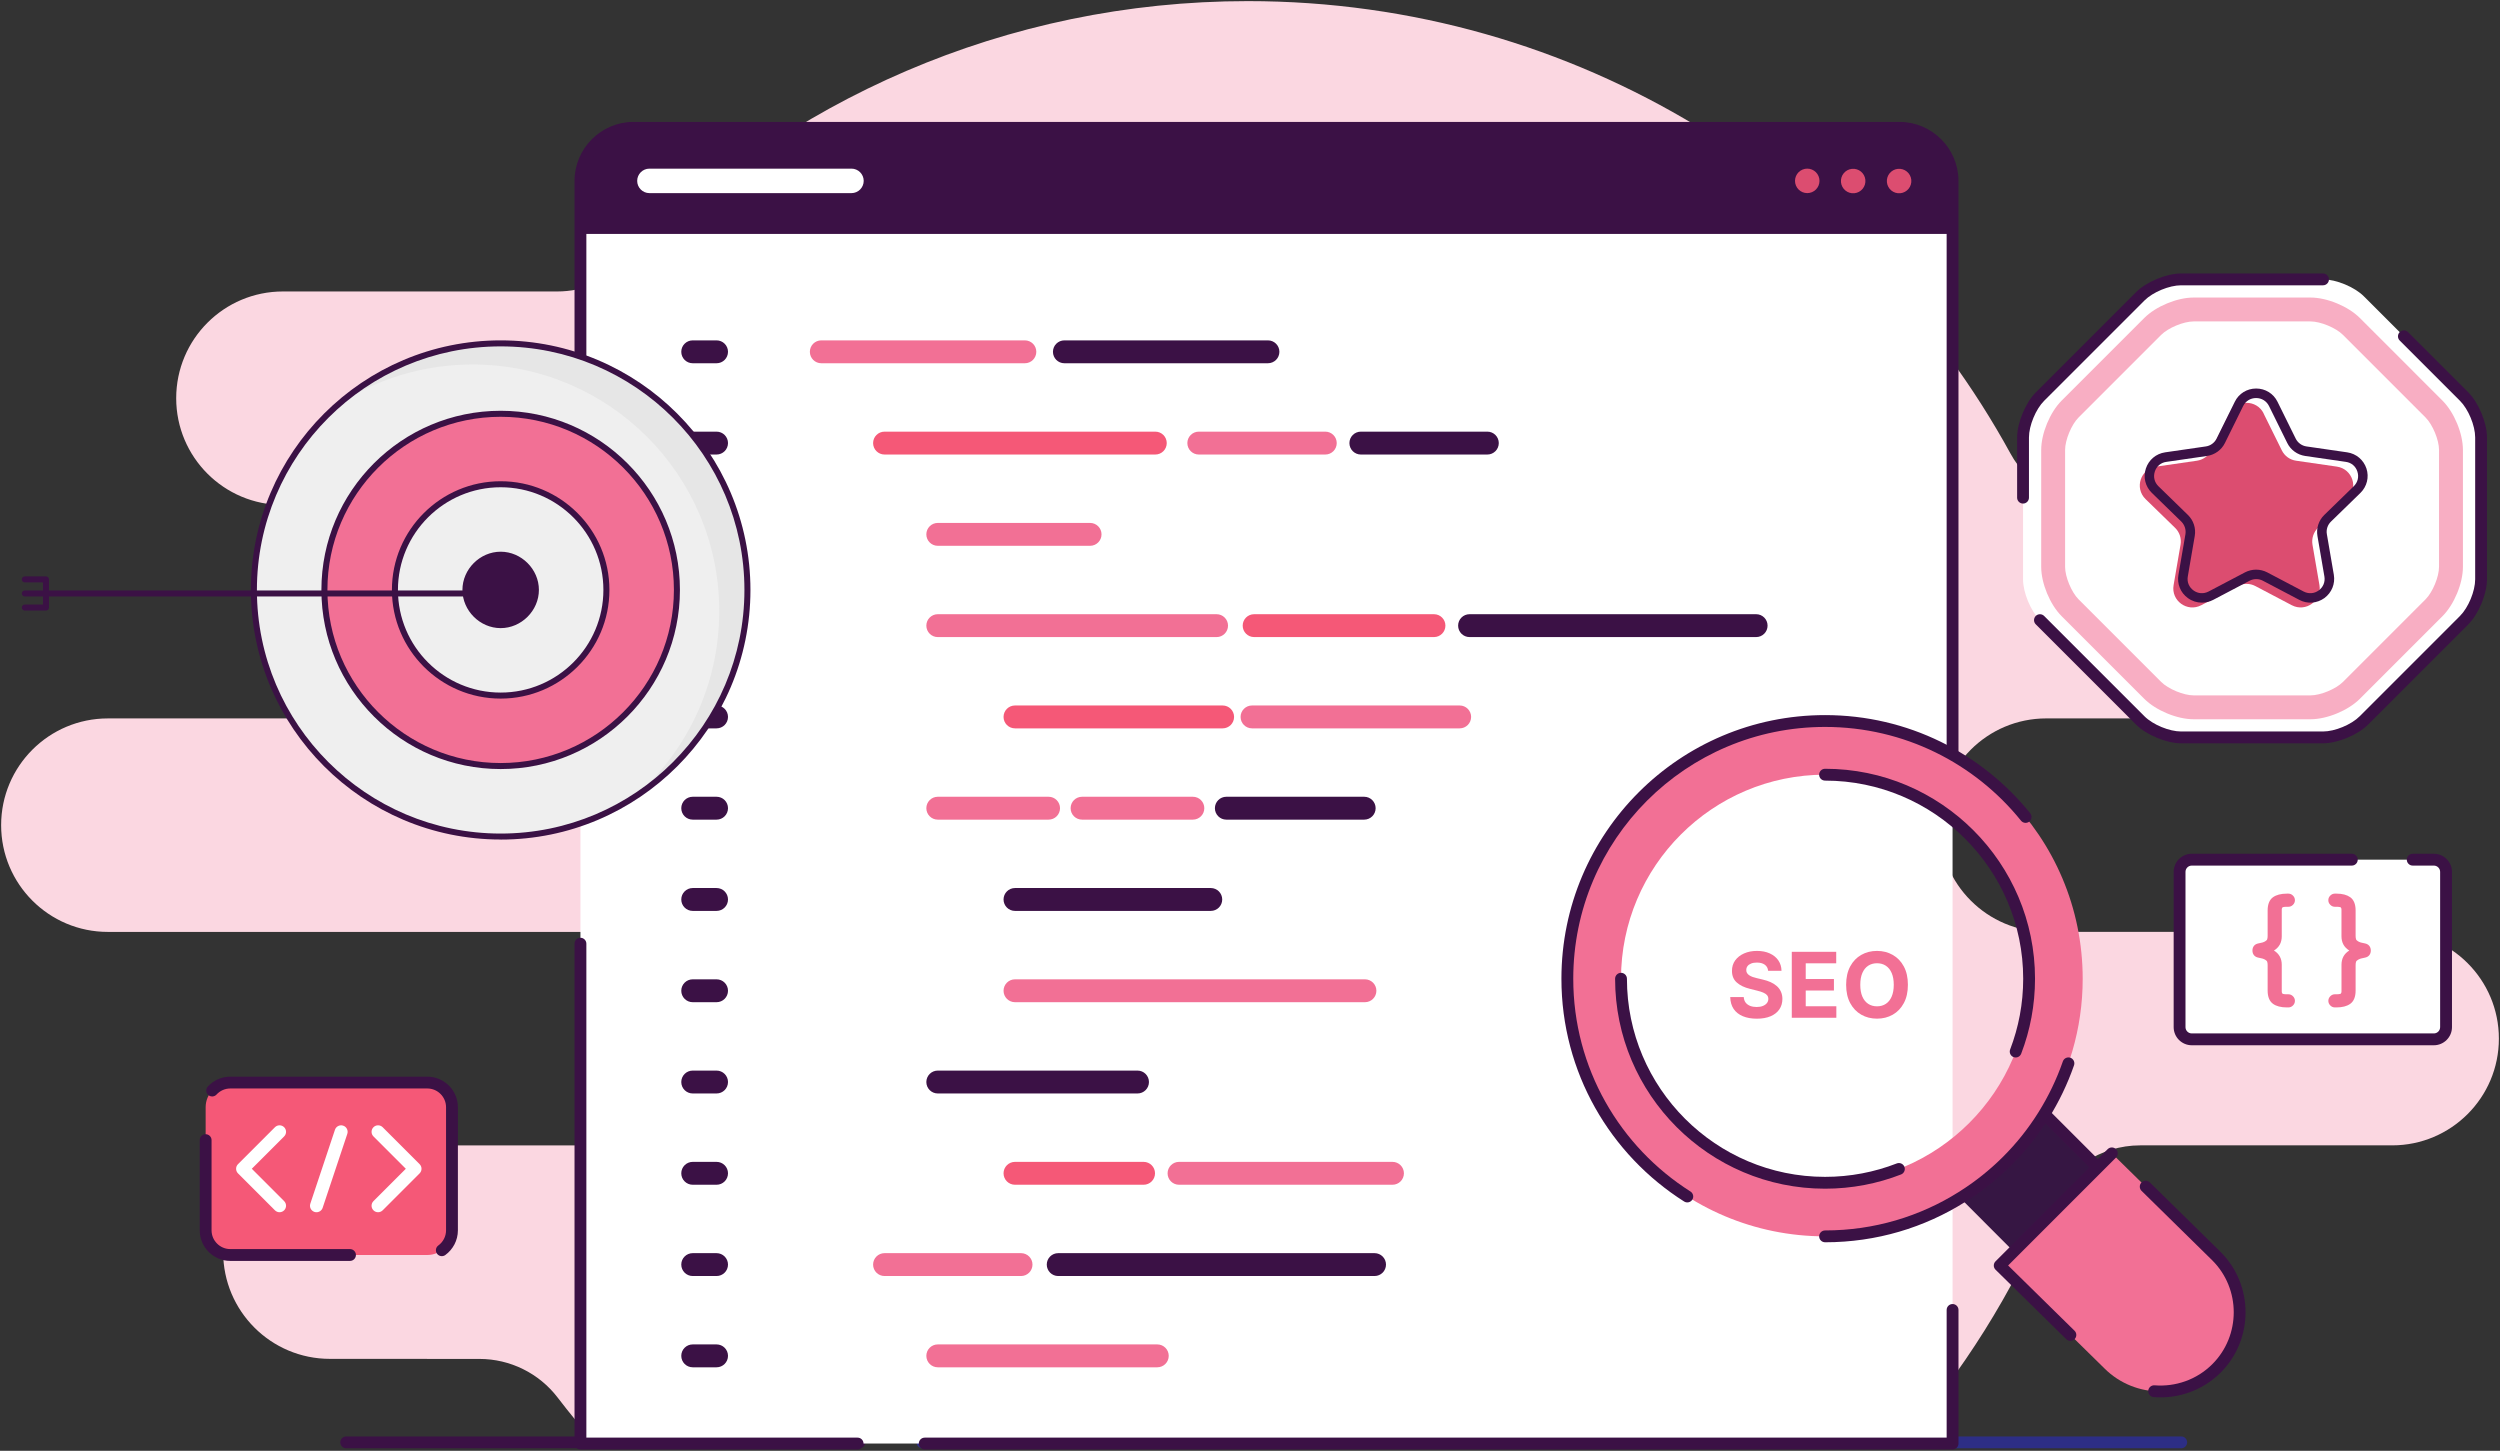 <svg width="1158" height="672" viewBox="0 0 1158 672" fill="none" xmlns="http://www.w3.org/2000/svg">
<rect x="0" y="0" width="1158" height="672" fill="#333333" stroke="none"/>
<g clip-path="url(#clip0_3344_3724)">
<path fill-rule="evenodd" clip-rule="evenodd" d="M275.317 668.101C269.421 661.379 263.747 654.455 258.301 647.345C249.659 636.065 236.258 629.452 222.053 629.452C194.641 629.423 152.808 629.423 152.808 629.423C125.502 629.423 103.369 607.289 103.369 579.983C103.369 552.677 125.506 530.539 152.808 530.539H309.046C336.352 530.539 358.489 508.406 358.489 481.099C358.489 453.793 336.352 431.66 309.046 431.66H49.97C22.664 431.66 0.526 409.522 0.526 382.216C0.526 354.91 22.66 332.773 49.97 332.773H227.964C255.27 332.773 277.408 310.639 277.408 283.333C277.408 256.027 255.27 233.893 227.964 233.893H131.059C103.752 233.893 81.615 211.756 81.615 184.449C81.615 157.143 103.752 135.006 131.059 135.006H258.155C270.517 135.006 282.357 129.994 290.962 121.119C363.954 46.676 465.634 0.519 578.013 0.519C730.295 0.519 862.933 85.277 931.282 210.133C939.295 224.754 954.644 233.845 971.32 233.845C1001.35 233.886 1044.75 233.886 1044.75 233.886C1072.05 233.886 1094.19 256.019 1094.19 283.325C1094.19 310.632 1072.05 332.765 1044.75 332.765H947.841C920.535 332.765 898.398 354.903 898.398 382.209C898.398 409.515 920.535 431.652 947.841 431.652H1108.03C1135.34 431.652 1157.48 453.79 1157.48 481.092C1157.48 508.398 1135.34 530.532 1108.03 530.532H991.334C972.947 530.532 956.351 541.557 949.216 558.503C932.317 598.783 909.046 635.739 880.684 668.094H275.317V668.101Z" fill="#FBD7E1"/>
<path fill-rule="evenodd" clip-rule="evenodd" d="M1010.34 665.359H427.299C425.786 665.359 424.558 666.591 424.558 668.101C424.558 669.611 425.786 670.843 427.299 670.843H1010.34C1011.86 670.843 1013.08 669.614 1013.08 668.101C1013.08 666.588 1011.86 665.359 1010.34 665.359Z" fill="#2D2E85"/>
<path fill-rule="evenodd" clip-rule="evenodd" d="M398.056 665.359H160.364C158.851 665.359 157.623 666.591 157.623 668.101C157.623 669.611 158.851 670.843 160.364 670.843H398.052C399.565 670.843 400.794 669.614 400.794 668.101C400.794 666.588 399.565 665.359 398.052 665.359H398.056Z" fill="#3B1145"/>
<path d="M904.429 83.782V668.649H268.861V83.782C268.861 70.268 279.926 59.207 293.437 59.207H879.85C893.372 59.207 904.429 70.264 904.429 83.782Z" fill="white"/>
<path d="M904.429 83.782V108.358H268.861V83.782C268.861 70.268 279.926 59.207 293.437 59.207H879.85C893.372 59.207 904.429 70.264 904.429 83.782Z" fill="#3B1145"/>
<path d="M880.223 89.504C883.341 89.195 885.618 86.417 885.31 83.299C885.001 80.181 882.224 77.904 879.106 78.212C875.988 78.521 873.71 81.298 874.018 84.416C874.327 87.534 877.105 89.812 880.223 89.504Z" fill="#DC4D70"/>
<path d="M858.949 89.504C862.067 89.195 864.345 86.417 864.036 83.299C863.728 80.181 860.95 77.904 857.832 78.212C854.714 78.521 852.436 81.298 852.745 84.416C853.053 87.534 855.831 89.812 858.949 89.504Z" fill="#DC4D70"/>
<path d="M839.29 89.02C842.183 87.822 843.556 84.506 842.358 81.613C841.16 78.72 837.843 77.346 834.95 78.544C832.058 79.743 830.684 83.059 831.882 85.952C833.08 88.845 836.397 90.219 839.29 89.02Z" fill="#DC4D70"/>
<path d="M400.07 83.782C400.07 86.9 397.515 89.456 394.4 89.456H300.814C297.692 89.456 295.144 86.904 295.144 83.782C295.144 80.66 297.695 78.113 300.814 78.113H394.4C397.515 78.113 400.07 80.66 400.07 83.782Z" fill="white"/>
<path fill-rule="evenodd" clip-rule="evenodd" d="M271.603 665.911H397.24C398.754 665.911 399.982 667.14 399.982 668.653C399.982 670.166 398.754 671.394 397.24 671.394H268.861C267.348 671.394 266.12 670.166 266.12 668.653V437.117C266.12 435.604 267.348 434.376 268.861 434.376C270.375 434.376 271.603 435.604 271.603 437.117V665.911Z" fill="#3B1145"/>
<path fill-rule="evenodd" clip-rule="evenodd" d="M271.603 363.906V83.782C271.603 71.774 281.432 61.948 293.437 61.948H879.846C891.858 61.948 901.684 71.774 901.684 83.782V363.745C901.684 365.259 902.912 366.487 904.426 366.487C905.939 366.487 907.167 365.259 907.167 363.745V83.782C907.167 68.755 894.878 56.465 879.846 56.465H293.437C278.417 56.465 266.12 68.758 266.12 83.782V363.906C266.12 365.419 267.348 366.648 268.861 366.648C270.375 366.648 271.603 365.419 271.603 363.906Z" fill="#3B1145"/>
<path fill-rule="evenodd" clip-rule="evenodd" d="M901.688 665.911V606.766C901.688 605.257 902.916 604.025 904.429 604.025C905.943 604.025 907.171 605.257 907.171 606.766V668.653C907.171 670.166 905.943 671.395 904.429 671.395H428.33C426.817 671.395 425.588 670.166 425.588 668.653C425.588 667.14 426.817 665.911 428.33 665.911H901.688Z" fill="#3B1145"/>
<path d="M1133.02 475.781C1133.02 478.888 1130.47 481.425 1127.37 481.425H1015.23C1012.12 481.425 1009.58 478.884 1009.58 475.781V403.849C1009.58 400.742 1012.12 398.205 1015.23 398.205H1127.37C1130.47 398.205 1133.02 400.742 1133.02 403.849V475.781Z" fill="white"/>
<path fill-rule="evenodd" clip-rule="evenodd" d="M1117.57 400.943H1127.37C1128.96 400.943 1130.27 402.248 1130.27 403.845V475.781C1130.27 477.378 1128.96 478.683 1127.37 478.683H1015.22C1013.63 478.683 1012.32 477.375 1012.32 475.781V403.845C1012.32 402.244 1013.63 400.943 1015.22 400.943H1089.35C1090.87 400.943 1092.1 399.715 1092.1 398.201C1092.1 396.688 1090.87 395.46 1089.35 395.46H1015.22C1010.61 395.46 1006.84 399.229 1006.84 403.845V475.781C1006.84 480.39 1010.61 484.166 1015.22 484.166H1127.37C1131.98 484.166 1135.76 480.39 1135.76 475.781V403.845C1135.76 399.229 1131.98 395.46 1127.37 395.46H1117.57C1116.05 395.46 1114.83 396.688 1114.83 398.201C1114.83 399.715 1116.05 400.943 1117.57 400.943Z" fill="#3B1145"/>
<path fill-rule="evenodd" clip-rule="evenodd" d="M1088.18 440.283C1085.76 438.784 1084.57 436.576 1084.57 433.688V421.282C1084.57 420.898 1084.48 420.576 1084.26 420.321C1084.17 420.229 1084.03 420.204 1083.85 420.16C1083.46 420.065 1082.97 420.021 1082.37 420.021H1081.53C1080.71 420.021 1080 419.728 1079.4 419.122C1078.78 418.515 1078.48 417.795 1078.48 416.976C1078.48 416.157 1078.78 415.44 1079.39 414.834C1080 414.223 1080.72 413.923 1081.54 413.923H1082.21C1084.98 413.923 1087.11 414.508 1088.62 415.587C1090.22 416.724 1091.12 418.745 1091.12 421.728V433.52C1091.12 434.156 1091.19 434.686 1091.34 435.114C1091.46 435.45 1091.8 435.725 1092.29 436.035C1092.95 436.452 1093.97 436.744 1095.37 436.975C1096.3 437.146 1096.98 437.545 1097.44 438.115C1097.91 438.689 1098.16 439.417 1098.16 440.287C1098.16 441.157 1097.91 441.873 1097.45 442.451C1096.98 443.028 1096.3 443.43 1095.35 443.598C1093.97 443.832 1092.95 444.125 1092.29 444.541C1091.8 444.841 1091.46 445.119 1091.34 445.455C1091.19 445.879 1091.12 446.413 1091.12 447.053V458.842C1091.12 461.824 1090.22 463.846 1088.62 464.983C1087.11 466.061 1084.98 466.642 1082.21 466.642H1081.53C1080.72 466.642 1080 466.343 1079.4 465.739V465.732C1078.78 465.114 1078.49 464.398 1078.49 463.594C1078.49 462.789 1078.79 462.062 1079.4 461.452C1080.01 460.841 1080.72 460.545 1081.54 460.545H1082.37C1082.97 460.545 1083.47 460.501 1083.85 460.406C1084.04 460.362 1084.19 460.333 1084.26 460.249C1084.48 459.993 1084.58 459.671 1084.58 459.288V446.881C1084.58 443.986 1085.76 441.782 1088.18 440.283H1088.18Z" fill="#F27095"/>
<path fill-rule="evenodd" clip-rule="evenodd" d="M1052.87 464.979C1051.27 463.839 1050.37 461.821 1050.37 458.834V447.045C1050.37 446.406 1050.31 445.876 1050.15 445.452C1050.03 445.115 1049.69 444.834 1049.21 444.534C1048.55 444.121 1047.51 443.829 1046.13 443.591C1045.19 443.423 1044.52 443.028 1044.03 442.44C1043.57 441.862 1043.33 441.157 1043.33 440.283C1043.33 439.409 1043.58 438.685 1044.05 438.112C1044.51 437.538 1045.19 437.146 1046.14 436.971C1047.51 436.748 1048.55 436.452 1049.2 436.035C1049.69 435.732 1050.03 435.454 1050.15 435.118C1050.3 434.69 1050.37 434.16 1050.37 433.524V421.732C1050.37 418.749 1051.27 416.727 1052.87 415.59C1054.38 414.516 1056.51 413.931 1059.28 413.931H1059.96C1060.78 413.931 1061.49 414.227 1062.09 414.834C1062.71 415.444 1063.01 416.168 1063.01 416.979C1063.01 417.791 1062.71 418.522 1062.1 419.118C1061.49 419.732 1060.77 420.021 1059.96 420.021H1059.12C1058.52 420.021 1058.02 420.065 1057.64 420.16C1057.46 420.204 1057.31 420.233 1057.23 420.324C1057.01 420.576 1056.91 420.902 1056.91 421.282V433.688C1056.91 436.58 1055.72 438.784 1053.3 440.287C1055.72 441.782 1056.91 443.986 1056.91 446.881V459.291C1056.91 459.675 1057.01 459.997 1057.23 460.245C1057.31 460.337 1057.46 460.366 1057.64 460.41C1058.02 460.505 1058.52 460.549 1059.12 460.549H1059.96C1060.78 460.549 1061.49 460.845 1062.1 461.455C1062.71 462.069 1063.01 462.782 1063.01 463.597C1063.01 464.412 1062.71 465.122 1062.1 465.743C1061.49 466.346 1060.78 466.642 1059.96 466.642H1059.28C1056.51 466.642 1054.38 466.065 1052.87 464.986V464.979Z" fill="#F27095"/>
<path d="M209.351 512.851V569.901C209.351 576.178 204.215 581.313 197.946 581.313H106.666C100.393 581.313 95.257 576.178 95.257 569.901V512.851C95.257 506.582 100.393 501.442 106.666 501.442H197.946C204.222 501.442 209.351 506.582 209.351 512.851Z" fill="#F55877"/>
<path fill-rule="evenodd" clip-rule="evenodd" d="M162.122 578.572H106.662C101.895 578.572 97.995 574.668 97.995 569.901V528.108C97.995 526.599 96.767 525.367 95.254 525.367C93.74 525.367 92.512 526.599 92.512 528.108V569.901C92.512 577.684 98.883 584.055 106.662 584.055H162.122C163.636 584.055 164.864 582.827 164.864 581.313C164.864 579.8 163.636 578.572 162.122 578.572Z" fill="#3B1145"/>
<path fill-rule="evenodd" clip-rule="evenodd" d="M100.291 506.998C101.881 505.273 104.151 504.184 106.662 504.184H197.946C202.713 504.184 206.609 508.088 206.609 512.851V569.901C206.609 572.767 205.195 575.322 203.034 576.901C201.813 577.793 201.546 579.511 202.442 580.732C203.334 581.953 205.052 582.22 206.273 581.328C209.797 578.747 212.096 574.576 212.096 569.901V512.851C212.096 505.076 205.732 498.7 197.949 498.7H106.669C102.568 498.7 98.854 500.47 96.262 503.284C95.235 504.399 95.308 506.136 96.423 507.159C97.534 508.183 99.271 508.11 100.298 506.998H100.291Z" fill="#3B1145"/>
<path d="M175.121 561.508C174.346 561.508 173.575 561.212 172.99 560.624C171.813 559.447 171.813 557.542 172.99 556.361L187.977 541.374L172.99 526.39C171.813 525.213 171.813 523.309 172.99 522.128C174.167 520.951 176.072 520.951 177.252 522.128L194.367 539.243C194.934 539.81 195.248 540.577 195.248 541.374C195.248 542.171 194.93 542.939 194.367 543.505L177.252 560.624C176.664 561.209 175.893 561.505 175.121 561.505V561.508Z" fill="white"/>
<path d="M129.487 561.508C128.719 561.508 127.944 561.212 127.356 560.624L110.241 543.509C109.674 542.942 109.36 542.171 109.36 541.374C109.36 540.577 109.674 539.81 110.241 539.243L127.356 522.128C128.536 520.951 130.441 520.951 131.614 522.128C132.795 523.305 132.795 525.213 131.614 526.387L116.634 541.37L131.614 556.358C132.795 557.538 132.795 559.443 131.614 560.62C131.029 561.209 130.254 561.505 129.487 561.505V561.508Z" fill="white"/>
<path d="M146.598 561.508C146.283 561.508 145.962 561.461 145.644 561.355C144.065 560.828 143.213 559.121 143.739 557.542L155.152 523.313C155.678 521.733 157.381 520.878 158.964 521.404C160.543 521.927 161.399 523.638 160.869 525.217L149.456 559.447C149.036 560.708 147.863 561.508 146.598 561.508Z" fill="white"/>
<path d="M331.907 168.259H320.864C317.936 168.259 315.567 165.887 315.567 162.955C315.567 160.024 317.939 157.659 320.864 157.659H331.907C334.835 157.659 337.211 160.031 337.211 162.955C337.211 165.887 334.835 168.259 331.907 168.259Z" fill="#3B1145"/>
<path d="M331.907 210.538H320.864C317.936 210.538 315.567 208.166 315.567 205.234C315.567 202.303 317.939 199.938 320.864 199.938H331.907C334.835 199.938 337.211 202.31 337.211 205.234C337.211 208.166 334.835 210.538 331.907 210.538Z" fill="#3B1145"/>
<path d="M331.907 252.817H320.864C317.936 252.817 315.567 250.445 315.567 247.517C315.567 244.589 317.939 242.22 320.864 242.22H331.907C334.835 242.22 337.211 244.592 337.211 247.517C337.211 250.445 334.835 252.817 331.907 252.817Z" fill="#6D7BED"/>
<path d="M331.907 295.1H320.864C317.936 295.1 315.567 292.727 315.567 289.796C315.567 286.864 317.939 284.499 320.864 284.499H331.907C334.835 284.499 337.211 286.875 337.211 289.796C337.211 292.724 334.835 295.1 331.907 295.1Z" fill="#6D7BED"/>
<path d="M331.907 337.379H320.864C317.936 337.379 315.567 335.002 315.567 332.078C315.567 329.154 317.939 326.778 320.864 326.778H331.907C334.835 326.778 337.211 329.154 337.211 332.078C337.211 335.002 334.835 337.379 331.907 337.379Z" fill="#3B1145"/>
<path d="M331.907 379.657H320.864C317.936 379.657 315.567 377.289 315.567 374.361C315.567 371.433 317.939 369.057 320.864 369.057H331.907C334.835 369.057 337.211 371.429 337.211 374.361C337.211 377.289 334.835 379.657 331.907 379.657Z" fill="#3B1145"/>
<path d="M331.907 421.936H320.864C317.936 421.936 315.567 419.564 315.567 416.639C315.567 413.715 317.939 411.335 320.864 411.335H331.907C334.835 411.335 337.211 413.708 337.211 416.639C337.211 419.56 334.835 421.936 331.907 421.936Z" fill="#3B1145"/>
<path d="M331.907 464.219H320.864C317.936 464.219 315.567 461.843 315.567 458.922C315.567 456.001 317.939 453.622 320.864 453.622H331.907C334.835 453.622 337.211 455.998 337.211 458.922C337.211 461.843 334.835 464.219 331.907 464.219Z" fill="#3B1145"/>
<path d="M331.907 506.494H320.864C317.936 506.494 315.567 504.125 315.567 501.197C315.567 498.269 317.939 495.893 320.864 495.893H331.907C334.835 495.893 337.211 498.269 337.211 501.197C337.211 504.129 334.835 506.494 331.907 506.494Z" fill="#3B1145"/>
<path d="M331.907 548.776H320.864C317.936 548.776 315.567 546.404 315.567 543.48C315.567 540.555 317.939 538.176 320.864 538.176H331.907C334.835 538.176 337.211 540.548 337.211 543.48C337.211 546.404 334.835 548.776 331.907 548.776Z" fill="#3B1145"/>
<path d="M331.907 591.055H320.864C317.936 591.055 315.567 588.683 315.567 585.755C315.567 582.827 317.939 580.458 320.864 580.458H331.907C334.835 580.458 337.211 582.834 337.211 585.755C337.211 588.683 334.835 591.055 331.907 591.055Z" fill="#3B1145"/>
<path d="M331.907 633.334H320.864C317.936 633.334 315.567 630.962 315.567 628.03C315.567 625.098 317.939 622.733 320.864 622.733H331.907C334.835 622.733 337.211 625.106 337.211 628.03C337.211 630.962 334.835 633.334 331.907 633.334Z" fill="#3B1145"/>
<path d="M474.721 168.26H380.429C377.501 168.26 375.129 165.887 375.129 162.955C375.129 160.024 377.501 157.659 380.429 157.659H474.721C477.642 157.659 480.018 160.031 480.018 162.955C480.018 165.88 477.642 168.26 474.721 168.26Z" fill="#F27095"/>
<path d="M493.028 168.26C490.1 168.26 487.727 165.887 487.727 162.955C487.727 160.024 490.103 157.659 493.028 157.659H587.316C590.244 157.659 592.613 160.031 592.613 162.955C592.613 165.88 590.244 168.256 587.316 168.256H493.028V168.26Z" fill="#3B1145"/>
<path d="M535.138 210.538H409.72C406.792 210.538 404.42 208.166 404.42 205.238C404.42 202.31 406.796 199.938 409.72 199.938H535.138C538.063 199.938 540.435 202.31 540.435 205.238C540.435 208.166 538.063 210.538 535.138 210.538Z" fill="#F55877"/>
<path d="M613.877 210.538H555.287C552.359 210.538 549.983 208.166 549.983 205.238C549.983 202.31 552.355 199.938 555.287 199.938H613.877C616.801 199.938 619.173 202.31 619.173 205.238C619.173 208.166 616.801 210.538 613.877 210.538Z" fill="#F27095"/>
<path d="M688.941 210.538H630.352C627.427 210.538 625.051 208.166 625.051 205.238C625.051 202.31 627.424 199.938 630.352 199.938H688.941C691.865 199.938 694.238 202.31 694.238 205.238C694.238 208.166 691.865 210.538 688.941 210.538Z" fill="#3B1145"/>
<path d="M504.93 252.817H434.376C431.452 252.817 429.079 250.445 429.079 247.517C429.079 244.589 431.455 242.22 434.376 242.22H504.93C507.854 242.22 510.227 244.592 510.227 247.517C510.227 250.441 507.854 252.817 504.93 252.817Z" fill="#F27095"/>
<path d="M563.523 295.1H434.38C431.455 295.1 429.083 292.727 429.083 289.796C429.083 286.864 431.459 284.499 434.38 284.499H563.523C566.447 284.499 568.823 286.875 568.823 289.796C568.823 292.716 566.447 295.1 563.523 295.1Z" fill="#F27095"/>
<path d="M664.219 295.092H580.912C577.987 295.092 575.615 292.727 575.615 289.796C575.615 286.864 577.987 284.499 580.912 284.499H664.219C667.147 284.499 669.516 286.871 669.516 289.796C669.516 292.724 667.144 295.092 664.219 295.092Z" fill="#F55877"/>
<path d="M813.442 295.092H680.702C677.774 295.092 675.401 292.727 675.401 289.796C675.401 286.864 677.774 284.499 680.702 284.499H813.442C816.373 284.499 818.739 286.871 818.739 289.796C818.739 292.72 816.373 295.092 813.442 295.092Z" fill="#3B1145"/>
<path d="M566.327 337.379H470.141C467.217 337.379 464.841 335.002 464.841 332.078C464.841 329.154 467.217 326.778 470.141 326.778H566.327C569.255 326.778 571.627 329.154 571.627 332.078C571.627 335.002 569.251 337.379 566.327 337.379Z" fill="#F55877"/>
<path d="M676.125 337.379H579.936C577.011 337.379 574.639 335.002 574.639 332.078C574.639 329.154 577.011 326.778 579.936 326.778H676.125C679.049 326.778 681.422 329.154 681.422 332.078C681.422 335.002 679.049 337.379 676.125 337.379Z" fill="#F27095"/>
<path d="M485.706 379.657H434.376C431.452 379.657 429.079 377.289 429.079 374.361C429.079 371.433 431.455 369.057 434.376 369.057H485.706C488.63 369.057 491.003 371.429 491.003 374.361C491.003 377.292 488.627 379.657 485.706 379.657Z" fill="#F27095"/>
<path d="M552.538 379.657H501.212C498.284 379.657 495.908 377.289 495.908 374.361C495.908 371.433 498.284 369.057 501.212 369.057H552.538C555.466 369.057 557.835 371.429 557.835 374.361C557.835 377.292 555.463 379.657 552.538 379.657Z" fill="#F27095"/>
<path d="M631.891 379.657H568.037C565.117 379.657 562.741 377.289 562.741 374.361C562.741 371.433 565.117 369.057 568.037 369.057H631.891C634.815 369.057 637.191 371.429 637.191 374.361C637.191 377.292 634.819 379.657 631.891 379.657Z" fill="#3B1145"/>
<path d="M560.836 421.936H470.141C467.217 421.936 464.841 419.564 464.841 416.639C464.841 413.715 467.217 411.335 470.141 411.335H560.836C563.757 411.335 566.133 413.708 566.133 416.639C566.133 419.571 563.757 421.936 560.836 421.936Z" fill="#3B1145"/>
<path d="M632.245 464.219H470.145C467.22 464.219 464.844 461.843 464.844 458.922C464.844 456.001 467.22 453.622 470.145 453.622H632.245C635.166 453.622 637.542 455.998 637.542 458.922C637.542 461.843 635.166 464.219 632.245 464.219Z" fill="#F27095"/>
<path d="M526.899 506.494H434.376C431.452 506.494 429.079 504.125 429.079 501.197C429.079 498.269 431.455 495.893 434.376 495.893H526.899C529.823 495.893 532.196 498.269 532.196 501.197C532.196 504.125 529.823 506.494 526.899 506.494Z" fill="#3B1145"/>
<path d="M529.71 548.776H470.141C467.217 548.776 464.841 546.404 464.841 543.48C464.841 540.555 467.217 538.176 470.141 538.176H529.71C532.634 538.176 535.007 540.548 535.007 543.48C535.007 546.411 532.634 548.776 529.71 548.776Z" fill="#F55877"/>
<path d="M644.995 548.776H546.123C543.195 548.776 540.826 546.404 540.826 543.48C540.826 540.555 543.199 538.176 546.123 538.176H644.995C647.923 538.176 650.296 540.548 650.296 543.48C650.296 546.411 647.92 548.776 644.995 548.776Z" fill="#F27095"/>
<path d="M472.948 591.055H409.72C406.792 591.055 404.42 588.683 404.42 585.755C404.42 582.827 406.796 580.458 409.72 580.458H472.948C475.876 580.458 478.249 582.834 478.249 585.755C478.249 588.676 475.873 591.055 472.948 591.055Z" fill="#F27095"/>
<path d="M636.697 591.055H490.162C487.234 591.055 484.861 588.683 484.861 585.755C484.861 582.827 487.234 580.458 490.162 580.458H636.697C639.625 580.458 641.994 582.834 641.994 585.755C641.994 588.676 639.622 591.055 636.697 591.055Z" fill="#3B1145"/>
<path d="M536.06 633.334H434.38C431.455 633.334 429.083 630.962 429.083 628.03C429.083 625.098 431.455 622.733 434.38 622.733H536.06C538.984 622.733 541.356 625.106 541.356 628.03C541.356 630.954 538.984 633.334 536.06 633.334Z" fill="#F27095"/>
<path d="M971.682 540.723L932.744 579.727L908.14 555.064L908.743 554.453C923.99 544.916 936.996 531.972 946.536 516.663L947.081 516.119L971.682 540.723Z" fill="#361643"/>
<path fill-rule="evenodd" clip-rule="evenodd" d="M947.933 518.063L944.603 514.726L945.151 514.181C946.222 513.114 947.955 513.114 949.026 514.185L973.623 538.79C974.694 539.857 974.694 541.597 973.623 542.664C972.552 543.735 970.816 543.735 969.748 542.664L945.147 518.06H947.936L947.933 518.063Z" fill="#3B1145"/>
<path d="M845.376 333.975C779.464 333.975 725.993 387.44 725.993 453.358C725.993 519.277 779.461 572.679 845.376 572.679C868.708 572.679 890.403 565.997 908.746 554.453C923.993 544.916 936.999 531.972 946.54 516.667C958.014 498.313 964.704 476.57 964.704 453.358C964.704 387.44 911.298 333.975 845.379 333.975H845.376ZM845.365 547.863C793.26 547.863 750.857 505.463 750.857 453.351C750.857 401.239 793.26 358.836 845.365 358.836C897.469 358.836 939.883 401.243 939.883 453.351C939.883 505.467 897.488 547.863 845.365 547.863Z" fill="#F27095"/>
<path fill-rule="evenodd" clip-rule="evenodd" d="M940.399 376.693C918.024 348.966 883.776 331.234 845.376 331.234C777.951 331.234 723.251 385.926 723.251 453.358C723.251 496.785 745.933 534.9 780.093 556.537C781.373 557.348 783.069 556.965 783.877 555.685C784.684 554.409 784.304 552.713 783.025 551.902C750.396 531.238 728.734 494.833 728.734 453.355C728.734 388.949 780.974 336.713 845.376 336.713C882.054 336.713 914.763 353.653 936.129 380.133C937.08 381.31 938.809 381.496 939.986 380.546C941.163 379.595 941.346 377.87 940.395 376.689L940.399 376.693Z" fill="#3B1145"/>
<path fill-rule="evenodd" clip-rule="evenodd" d="M845.376 575.425C869.246 575.425 891.438 568.589 910.209 556.774C925.803 547.022 939.105 533.782 948.869 518.115C953.675 510.427 957.66 502.155 960.694 493.437C961.187 492.007 960.431 490.447 959.005 489.946C957.579 489.445 956.011 490.205 955.514 491.635C952.619 499.962 948.81 507.865 944.215 515.208C934.894 530.167 922.188 542.811 907.295 552.128C889.365 563.409 868.171 569.938 845.376 569.938C843.862 569.938 842.634 571.166 842.634 572.679C842.634 574.193 843.862 575.421 845.376 575.421V575.425Z" fill="#3B1145"/>
<path fill-rule="evenodd" clip-rule="evenodd" d="M878.574 538.907C868.27 542.92 857.069 545.121 845.365 545.121C794.773 545.121 753.598 503.953 753.598 453.351C753.598 451.838 752.37 450.609 750.857 450.609C749.344 450.609 748.115 451.838 748.115 453.351C748.115 506.976 791.75 550.604 845.365 550.604C857.775 550.604 869.644 548.268 880.563 544.013C881.97 543.465 882.672 541.875 882.124 540.464C881.576 539.057 879.985 538.355 878.574 538.907Z" fill="#3B1145"/>
<path fill-rule="evenodd" clip-rule="evenodd" d="M845.365 361.581C895.974 361.581 937.142 402.756 937.142 453.355C937.142 464.888 935.003 475.934 931.099 486.111C930.558 487.522 931.264 489.109 932.679 489.65C934.09 490.194 935.676 489.485 936.217 488.07C940.355 477.28 942.621 465.575 942.621 453.351C942.621 399.729 898.994 356.094 845.361 356.094C843.848 356.094 842.619 357.323 842.619 358.836C842.619 360.349 843.848 361.578 845.361 361.578L845.365 361.581Z" fill="#3B1145"/>
<path d="M926.263 586.186L974.753 633.82C989.031 648.098 1012.4 648.098 1026.69 633.82C1040.97 619.535 1040.97 596.169 1026.69 581.884L978.196 534.235L926.263 586.186Z" fill="#F27095"/>
<path fill-rule="evenodd" clip-rule="evenodd" d="M997.581 647.144C1008.71 648.022 1020.15 644.224 1028.63 635.758C1043.98 620.405 1043.98 595.295 1028.63 579.946C1028.61 579.928 995.812 547.702 995.812 547.702C994.733 546.642 992.993 546.656 991.937 547.735C990.873 548.813 990.891 550.549 991.97 551.609L1024.77 583.839C1037.97 597.039 1037.97 618.661 1024.75 631.879C1017.45 639.168 1007.6 642.432 998.009 641.679C996.499 641.562 995.179 642.688 995.062 644.198C994.942 645.704 996.071 647.027 997.581 647.148V647.144Z" fill="#3B1145"/>
<path fill-rule="evenodd" clip-rule="evenodd" d="M930.16 586.168L960.932 616.402C962.01 617.462 962.028 619.198 960.964 620.277C959.904 621.355 958.164 621.373 957.086 620.313L924.344 588.142C923.825 587.63 923.525 586.932 923.525 586.201C923.522 585.47 923.811 584.764 924.33 584.249L976.262 532.301C977.334 531.23 979.07 531.23 980.141 532.301C981.212 533.369 981.212 535.105 980.141 536.176L930.164 586.168H930.16Z" fill="#3B1145"/>
<path d="M1010.28 341.571C1004.2 341.571 995.695 338.047 991.392 333.745L944.899 287.259C940.593 282.953 937.072 274.454 937.072 268.364V202.617C937.072 196.531 940.593 188.028 944.899 183.722L991.392 137.232C995.695 132.93 1004.2 129.409 1010.28 129.409H1076.03C1082.11 129.409 1090.62 132.93 1094.92 137.232L1141.41 183.722C1145.71 188.024 1149.23 196.531 1149.23 202.617V268.364C1149.23 274.45 1145.71 282.949 1141.41 287.259L1094.92 333.745C1090.62 338.051 1082.11 341.571 1076.03 341.571H1010.28Z" fill="white"/>
<path fill-rule="evenodd" clip-rule="evenodd" d="M939.814 230.512V202.617C939.814 197.156 942.972 189.527 946.836 185.663L993.33 139.173C997.19 135.313 1004.82 132.151 1010.28 132.151H1076.03C1077.54 132.151 1078.77 130.923 1078.77 129.409C1078.77 127.896 1077.54 126.668 1076.03 126.668H1010.28C1003.57 126.668 994.196 130.55 989.451 135.295L942.961 181.785C938.213 186.533 934.331 195.906 934.331 202.617V230.512C934.331 232.025 935.559 233.253 937.072 233.253C938.586 233.253 939.814 232.025 939.814 230.512Z" fill="#3B1145"/>
<path fill-rule="evenodd" clip-rule="evenodd" d="M1111.54 157.728L1139.47 185.659C1143.34 189.52 1146.5 197.152 1146.5 202.613V268.36C1146.5 273.821 1143.34 281.45 1139.47 285.314L1092.98 331.804C1089.12 335.668 1081.5 338.826 1076.03 338.826H1010.29C1004.82 338.826 997.193 335.664 993.333 331.8L946.84 285.31C945.769 284.239 944.032 284.239 942.965 285.31C941.894 286.381 941.894 288.118 942.965 289.189L989.455 335.675C994.2 340.42 1003.58 344.306 1010.29 344.306H1076.03C1082.74 344.306 1092.12 340.423 1096.86 335.675L1143.35 289.189C1148.1 284.44 1151.98 275.068 1151.98 268.356V202.61C1151.98 195.898 1148.1 186.526 1143.35 181.777L1115.42 153.846C1114.35 152.775 1112.61 152.775 1111.54 153.846C1110.47 154.917 1110.47 156.653 1111.54 157.725V157.728Z" fill="#3B1145"/>
<path d="M1070.25 333.16H1016.06C1008.44 333.16 998.637 329.099 993.249 323.714L954.929 285.394C949.541 280.006 945.484 270.202 945.484 262.588V208.396C945.484 200.778 949.545 190.974 954.929 185.586L993.249 147.266C998.637 141.882 1008.44 137.821 1016.06 137.821H1070.25C1077.87 137.821 1087.67 141.882 1093.06 147.266L1131.38 185.59C1136.77 190.974 1140.83 200.778 1140.83 208.396V262.588C1140.83 270.206 1136.77 280.006 1131.38 285.394L1093.06 323.714C1087.68 329.099 1077.87 333.16 1070.25 333.16ZM1016.06 148.886C1011.47 148.886 1004.33 151.843 1001.08 155.093L962.759 193.413C959.513 196.662 956.552 203.798 956.552 208.396V262.588C956.552 267.179 959.51 274.322 962.759 277.572L1001.08 315.892C1004.33 319.141 1011.47 322.099 1016.06 322.099H1070.25C1074.85 322.099 1081.99 319.141 1085.23 315.892L1123.55 277.572C1126.8 274.322 1129.76 267.179 1129.76 262.588V208.396C1129.76 203.801 1126.8 196.662 1123.55 193.413L1085.23 155.093C1081.99 151.843 1074.85 148.886 1070.25 148.886H1016.06Z" fill="#F8AEC3"/>
<path d="M819.002 449.664C818.882 448.461 818.37 447.526 817.466 446.86C816.561 446.194 815.333 445.861 813.782 445.861C812.728 445.861 811.838 446.01 811.112 446.308C810.386 446.597 809.829 446.999 809.441 447.516C809.064 448.033 808.875 448.62 808.875 449.276C808.855 449.823 808.969 450.301 809.218 450.708C809.476 451.116 809.829 451.469 810.277 451.767C810.724 452.056 811.241 452.309 811.828 452.528C812.414 452.737 813.041 452.916 813.707 453.065L816.451 453.721C817.784 454.019 819.007 454.417 820.12 454.914C821.234 455.411 822.199 456.023 823.014 456.749C823.829 457.475 824.461 458.33 824.908 459.314C825.365 460.298 825.599 461.427 825.609 462.7C825.599 464.569 825.122 466.19 824.177 467.562C823.243 468.924 821.89 469.983 820.12 470.739C818.36 471.484 816.238 471.857 813.752 471.857C811.286 471.857 809.138 471.48 807.309 470.724C805.489 469.968 804.067 468.85 803.043 467.368C802.029 465.877 801.497 464.032 801.447 461.835H807.696C807.766 462.859 808.059 463.714 808.576 464.4C809.103 465.076 809.804 465.588 810.679 465.936C811.564 466.274 812.564 466.443 813.677 466.443C814.771 466.443 815.721 466.284 816.526 465.966C817.341 465.648 817.973 465.205 818.42 464.639C818.868 464.072 819.091 463.421 819.091 462.685C819.091 461.999 818.887 461.422 818.48 460.955C818.082 460.487 817.495 460.09 816.72 459.761C815.954 459.433 815.015 459.135 813.901 458.867L810.575 458.031C808 457.405 805.966 456.426 804.475 455.093C802.983 453.761 802.243 451.966 802.252 449.709C802.243 447.859 802.735 446.244 803.729 444.862C804.733 443.48 806.11 442.401 807.86 441.625C809.61 440.85 811.599 440.462 813.826 440.462C816.093 440.462 818.072 440.85 819.762 441.625C821.463 442.401 822.785 443.48 823.73 444.862C824.674 446.244 825.162 447.845 825.191 449.664H819.002Z" fill="#F27095"/>
<path d="M829.953 471.425V440.879H850.535V446.204H836.411V453.482H849.476V458.807H836.411V466.1H850.595V471.425H829.953Z" fill="#F27095"/>
<path d="M883.739 456.152C883.739 459.483 883.108 462.317 881.845 464.654C880.592 466.99 878.882 468.775 876.714 470.008C874.557 471.231 872.131 471.842 869.436 471.842C866.722 471.842 864.286 471.226 862.128 469.993C859.97 468.76 858.265 466.975 857.012 464.639C855.759 462.302 855.133 459.473 855.133 456.152C855.133 452.821 855.759 449.987 857.012 447.651C858.265 445.314 859.97 443.534 862.128 442.311C864.286 441.078 866.722 440.462 869.436 440.462C872.131 440.462 874.557 441.078 876.714 442.311C878.882 443.534 880.592 445.314 881.845 447.651C883.108 449.987 883.739 452.821 883.739 456.152ZM877.192 456.152C877.192 453.994 876.869 452.175 876.222 450.693C875.586 449.212 874.686 448.088 873.523 447.323C872.359 446.557 870.997 446.174 869.436 446.174C867.875 446.174 866.513 446.557 865.349 447.323C864.186 448.088 863.281 449.212 862.635 450.693C861.999 452.175 861.68 453.994 861.68 456.152C861.68 458.31 861.999 460.129 862.635 461.611C863.281 463.092 864.186 464.216 865.349 464.982C866.513 465.747 867.875 466.13 869.436 466.13C870.997 466.13 872.359 465.747 873.523 464.982C874.686 464.216 875.586 463.092 876.222 461.611C876.869 460.129 877.192 458.31 877.192 456.152Z" fill="#F27095"/>
</g>
<path d="M231.908 387.473C295.037 387.473 346.212 336.333 346.212 273.249C346.212 210.164 295.037 159.025 231.908 159.025C168.78 159.025 117.604 210.164 117.604 273.249C117.604 336.333 168.78 387.473 231.908 387.473Z" fill="#EFEFEF"/>
<path d="M231.908 159.052C203.263 159.052 177.127 169.588 157.072 186.981C174.896 175.525 196.094 168.836 218.855 168.836C281.976 168.836 333.158 219.983 333.158 283.06C333.158 317.511 317.873 348.395 293.718 369.328C325.293 349.008 346.212 313.581 346.212 273.277C346.212 210.2 295.029 159.052 231.908 159.052Z" fill="#E6E6E6"/>
<path d="M231.908 388.867C168.118 388.867 116.21 336.995 116.21 273.249C116.21 209.503 168.118 157.659 231.908 157.659C295.699 157.659 347.607 209.531 347.607 273.277C347.607 337.023 295.699 388.895 231.908 388.895V388.867ZM231.908 160.446C169.652 160.446 118.999 211.064 118.999 273.277C118.999 335.49 169.652 386.107 231.908 386.107C294.165 386.107 344.818 335.49 344.818 273.277C344.818 211.064 294.165 160.446 231.908 160.446Z" fill="#3B1145"/>
<path d="M231.908 354.834C276.998 354.834 313.55 318.307 313.55 273.249C313.55 228.191 276.998 191.664 231.908 191.664C186.819 191.664 150.267 228.191 150.267 273.249C150.267 318.307 186.819 354.834 231.908 354.834Z" fill="#F27095"/>
<path d="M231.908 356.227C186.137 356.227 148.872 319.017 148.872 273.249C148.872 227.481 186.109 190.27 231.908 190.27C277.708 190.27 314.945 227.481 314.945 273.249C314.945 319.017 277.708 356.227 231.908 356.227ZM231.908 193.058C187.671 193.058 151.661 229.042 151.661 273.249C151.661 317.456 187.671 353.44 231.908 353.44C276.146 353.44 312.155 317.456 312.155 273.249C312.155 229.042 276.146 193.058 231.908 193.058Z" fill="#3B1145"/>
<path d="M231.908 322.194C258.959 322.194 280.888 300.281 280.888 273.249C280.888 246.217 258.959 224.303 231.908 224.303C204.858 224.303 182.929 246.217 182.929 273.249C182.929 300.281 204.858 322.194 231.908 322.194Z" fill="#EFEFEF"/>
<path d="M231.908 323.588C204.127 323.588 181.534 301.011 181.534 273.249C181.534 245.487 204.127 222.91 231.908 222.91C259.689 222.91 282.282 245.487 282.282 273.249C282.282 301.011 259.689 323.588 231.908 323.588ZM231.908 225.697C205.661 225.697 184.324 247.02 184.324 273.249C184.324 299.477 205.661 320.8 231.908 320.8C258.155 320.8 279.493 299.477 279.493 273.249C279.493 247.02 258.155 225.697 231.908 225.697Z" fill="#3B1145"/>
<path d="M231.908 289.555C223.066 289.555 215.591 282.085 215.591 273.249C215.591 264.413 223.066 256.943 231.908 256.943C240.75 256.943 248.225 264.413 248.225 273.249C248.225 282.085 240.75 289.555 231.908 289.555Z" fill="#3B1145"/>
<path d="M231.908 290.948C222.313 290.948 214.197 282.837 214.197 273.249C214.197 263.66 222.313 255.549 231.908 255.549C241.503 255.549 249.62 263.66 249.62 273.249C249.62 282.837 241.503 290.948 231.908 290.948ZM231.908 258.309C223.819 258.309 216.986 265.138 216.986 273.221C216.986 281.304 223.819 288.133 231.908 288.133C239.997 288.133 246.831 281.304 246.831 273.221C246.831 265.138 239.997 258.309 231.908 258.309Z" fill="#3B1145"/>
<path d="M230.291 276.287H11.501C10.72 276.287 10.106 275.674 10.106 274.893C10.106 274.113 10.72 273.5 11.501 273.5H230.291C231.072 273.5 231.685 274.113 231.685 274.893C231.685 275.674 231.072 276.287 230.291 276.287Z" fill="#3B1145"/>
<path d="M21.291 282.809H11.501C10.72 282.809 10.106 282.196 10.106 281.416C10.106 280.635 10.72 280.022 11.501 280.022H19.897V269.765H11.501C10.72 269.765 10.106 269.151 10.106 268.371C10.106 267.591 10.72 266.977 11.501 266.977H21.291C22.072 266.977 22.686 267.591 22.686 268.371V281.416C22.686 282.196 22.072 282.809 21.291 282.809Z" fill="#3B1145"/>
<path d="M1048.49 191.521L1056.93 208.597C1058.21 211.2 1060.68 213.009 1063.59 213.406L1082.45 216.142C1089.69 217.201 1092.6 226.07 1087.35 231.188L1073.7 244.469C1071.63 246.499 1070.66 249.411 1071.14 252.279L1074.37 271.031C1075.6 278.224 1068.05 283.739 1061.56 280.341L1044.7 271.473C1042.13 270.105 1039.04 270.105 1036.48 271.473L1019.62 280.341C1013.13 283.739 1005.57 278.268 1006.81 271.031L1010.03 252.279C1010.52 249.411 1009.59 246.499 1007.47 244.469L993.83 231.188C988.575 226.07 991.49 217.201 998.731 216.142L1017.58 213.406C1020.45 213.009 1022.93 211.2 1024.25 208.597L1032.69 191.521C1035.91 184.947 1045.27 184.947 1048.54 191.521H1048.49Z" fill="#DC4D70"/>
<path d="M1019.93 279.15C1017.63 279.15 1015.38 278.444 1013.43 277.032C1009.99 274.561 1008.31 270.414 1009.06 266.222L1012.29 247.469C1012.64 245.307 1011.93 243.145 1010.39 241.601L996.744 228.32C993.697 225.364 992.638 221.039 993.962 217.024C995.287 213.009 998.687 210.141 1002.88 209.523L1021.74 206.788C1023.9 206.479 1025.75 205.111 1026.72 203.169L1035.16 186.094C1037.01 182.299 1040.81 179.961 1045.05 179.961C1049.29 179.961 1053.08 182.299 1054.94 186.094L1063.37 203.169C1064.34 205.111 1066.2 206.479 1068.36 206.788L1087.22 209.523C1091.41 210.141 1094.81 213.009 1096.14 217.024C1097.46 221.039 1096.36 225.364 1093.35 228.32L1079.71 241.601C1078.16 243.101 1077.41 245.307 1077.81 247.469L1081.03 266.222C1081.74 270.414 1080.06 274.517 1076.66 277.032C1073.22 279.503 1068.76 279.856 1065.05 277.87L1048.18 269.002C1046.24 267.987 1043.94 267.987 1042 269.002L1025.14 277.87C1023.5 278.709 1021.74 279.15 1019.97 279.15H1019.93ZM1045 184.373C1042.44 184.373 1040.19 185.741 1039.04 188.079L1030.61 205.155C1029.02 208.42 1025.89 210.671 1022.31 211.2L1003.46 213.936C1000.89 214.289 998.908 215.965 998.113 218.436C997.318 220.863 997.936 223.422 999.791 225.231L1013.43 238.512C1016.04 241.027 1017.23 244.69 1016.61 248.264L1013.39 267.016C1012.95 269.575 1013.92 271.958 1016.04 273.502C1018.11 275.002 1020.72 275.179 1023.02 273.988L1039.88 265.119C1043.11 263.442 1046.95 263.442 1050.17 265.119L1067.04 273.988C1069.33 275.179 1071.94 275.002 1074.01 273.502C1076.09 272.002 1077.1 269.575 1076.66 267.016L1073.44 248.264C1072.82 244.69 1074.01 241.027 1076.62 238.512L1090.26 225.231C1092.12 223.422 1092.74 220.907 1091.94 218.436C1091.15 215.965 1089.16 214.289 1086.6 213.936L1067.74 211.2C1064.17 210.671 1061.03 208.42 1059.44 205.155L1051.01 188.079C1049.86 185.785 1047.65 184.373 1045.05 184.373H1045Z" fill="#3B1145"/>
<defs>
<clipPath id="clip0_3344_3724">
<rect width="1156.95" height="670.876" fill="white" transform="translate(0.526 0.519)"/>
</clipPath>
</defs>
</svg>
